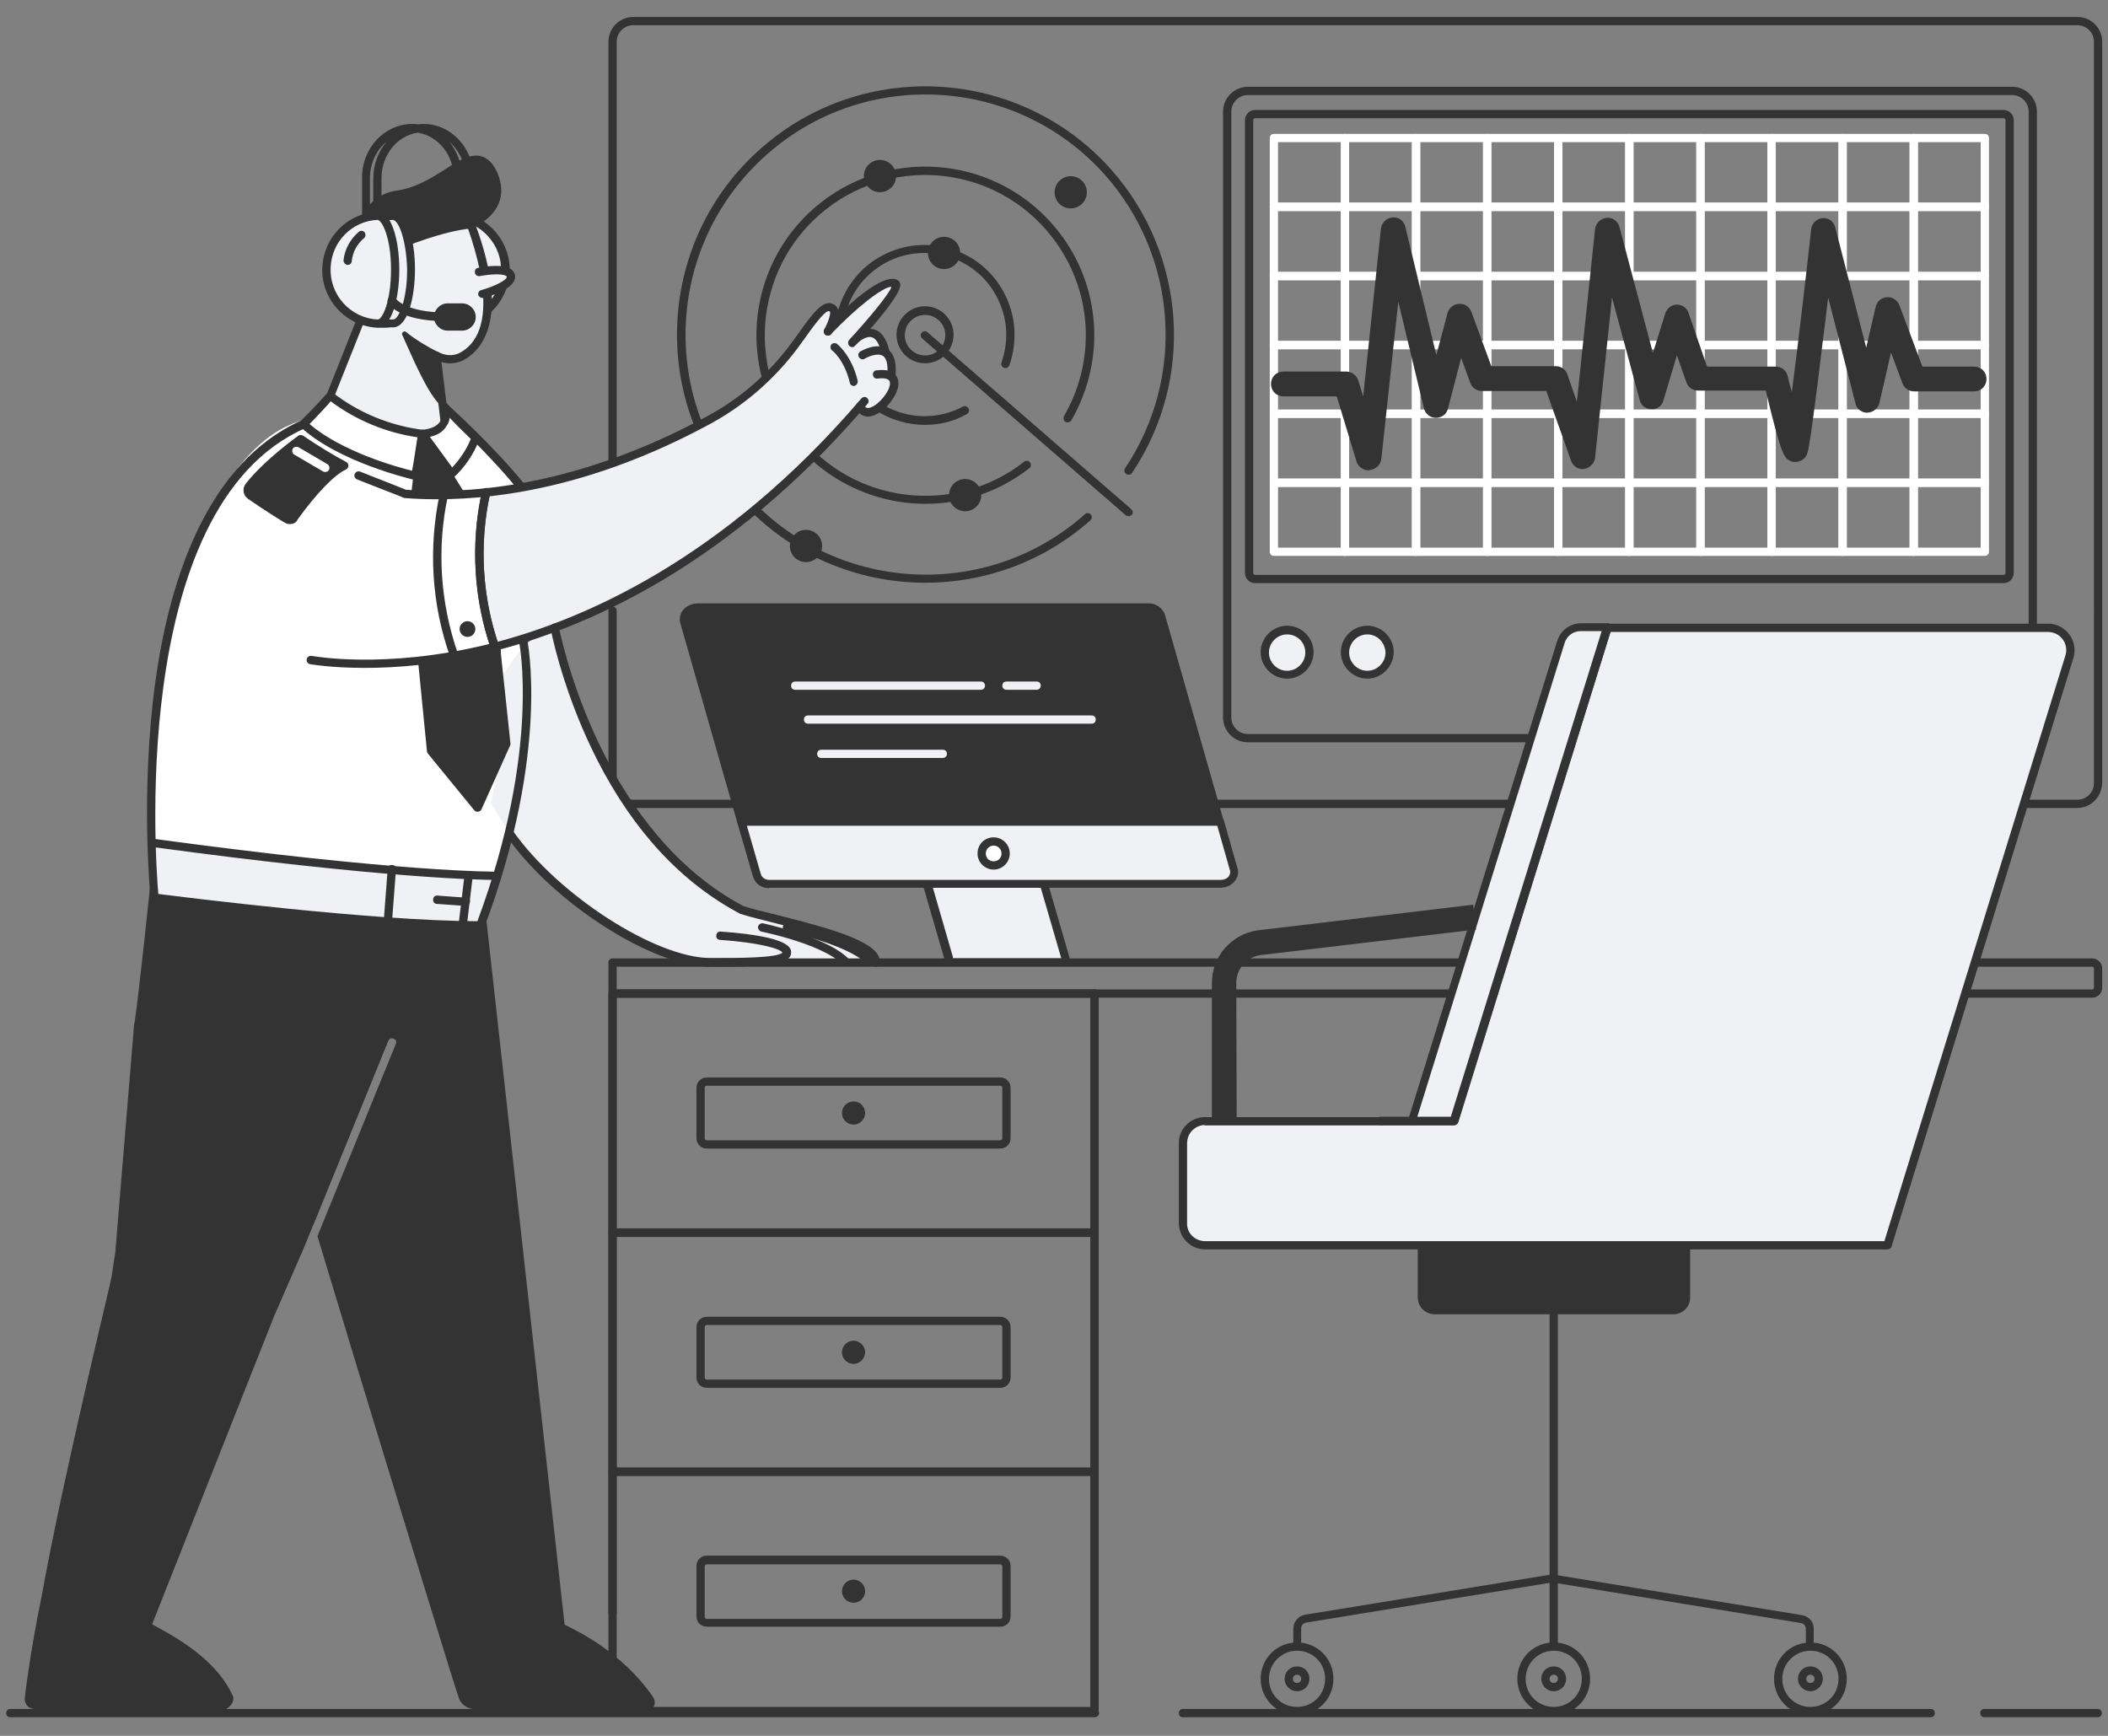 <svg version="1.1" id="Layer_1" xmlns="http://www.w3.org/2000/svg" x="0" y="0" viewBox="0 0 510 420" xml:space="preserve"><rect x="0" y="0" width="510" height="420" fill="#808080" stroke="none"/><style>.st0{fill:#333}.st1{fill:#eff1f4}.st2{fill:#fff}</style><g id="Layer_8"><circle class="st0" cx="212.9" cy="42.6" r="3.9"/><circle transform="rotate(-80.781 259.041 46.486)" class="st0" cx="259" cy="46.5" r="3.9"/><circle class="st0" cx="233.5" cy="119.8" r="3.9"/><circle class="st0" cx="195" cy="132.1" r="3.9"/><circle class="st0" cx="228.4" cy="61.2" r="3.9"/><circle class="st1" cx="311.4" cy="157.8" r="5.4"/><path class="st0" d="M311.4 164.2c-3.5 0-6.4-2.9-6.4-6.4 0-3.5 2.9-6.4 6.4-6.4s6.4 2.9 6.4 6.4c0 3.5-2.9 6.4-6.4 6.4zm0-10.7c-2.4 0-4.4 2-4.4 4.4 0 2.4 2 4.4 4.4 4.4s4.4-2 4.4-4.4c0-2.5-2-4.4-4.4-4.4z"/><circle class="st1" cx="330.8" cy="157.8" r="5.4"/><path class="st0" d="M330.8 164.2c-3.5 0-6.4-2.9-6.4-6.4 0-3.5 2.9-6.4 6.4-6.4s6.4 2.9 6.4 6.4c-.1 3.5-2.9 6.4-6.4 6.4zm0-10.7c-2.4 0-4.4 2-4.4 4.4 0 2.4 2 4.4 4.4 4.4s4.4-2 4.4-4.4c-.1-2.5-2-4.4-4.4-4.4z"/><path class="st2" d="M325.4 51.1h-17.2c-.6 0-1-.4-1-1V33.4c0-.6.4-1 1-1h17.2c.6 0 1 .4 1 1v16.7c0 .5-.5 1-1 1zm-16.2-2h15.2V34.4h-15.2v14.7z"/><path class="st2" d="M342.6 51.1h-17.2c-.6 0-1-.4-1-1V33.4c0-.6.4-1 1-1h17.2c.6 0 1 .4 1 1v16.7c0 .5-.5 1-1 1zm-16.2-2h15.2V34.4h-15.2v14.7z"/><path class="st2" d="M359.8 51.1h-17.2c-.6 0-1-.4-1-1V33.4c0-.6.4-1 1-1h17.2c.6 0 1 .4 1 1v16.7c0 .5-.5 1-1 1zm-16.2-2h15.2V34.4h-15.2v14.7z"/><path class="st2" d="M377 51.1h-17.2c-.6 0-1-.4-1-1V33.4c0-.6.4-1 1-1H377c.6 0 1 .4 1 1v16.7c0 .5-.5 1-1 1zm-16.2-2H376V34.4h-15.2v14.7z"/><path class="st2" d="M394.2 51.1H377c-.6 0-1-.4-1-1V33.4c0-.6.4-1 1-1h17.2c.6 0 1 .4 1 1v16.7c0 .5-.5 1-1 1zm-16.2-2h15.2V34.4H378v14.7z"/><path class="st2" d="M411.4 51.1h-17.2c-.6 0-1-.4-1-1V33.4c0-.6.4-1 1-1h17.2c.6 0 1 .4 1 1v16.7c0 .5-.5 1-1 1zm-16.2-2h15.2V34.4h-15.2v14.7z"/><path class="st2" d="M428.6 51.1h-17.2c-.6 0-1-.4-1-1V33.4c0-.6.4-1 1-1h17.2c.6 0 1 .4 1 1v16.7c0 .5-.5 1-1 1zm-16.2-2h15.2V34.4h-15.2v14.7z"/><path class="st2" d="M445.8 51.1h-17.2c-.6 0-1-.4-1-1V33.4c0-.6.4-1 1-1h17.2c.6 0 1 .4 1 1v16.7c0 .5-.5 1-1 1zm-16.2-2h15.2V34.4h-15.2v14.7z"/><path class="st2" d="M463 51.1h-17.2c-.6 0-1-.4-1-1V33.4c0-.6.4-1 1-1H463c.6 0 1 .4 1 1v16.7c0 .5-.5 1-1 1zm-16.2-2H462V34.4h-15.2v14.7z"/><path class="st2" d="M480.2 51.1H463c-.6 0-1-.4-1-1V33.4c0-.6.4-1 1-1h17.2c.6 0 1 .4 1 1v16.7c0 .5-.5 1-1 1zm-16.2-2h15.2V34.4H464v14.7zM325.4 67.8h-17.2c-.6 0-1-.4-1-1V50c0-.6.4-1 1-1h17.2c.6 0 1 .4 1 1v16.7c0 .6-.5 1.1-1 1.1zm-16.2-2h15.2V51h-15.2v14.8z"/><path class="st2" d="M342.6 67.8h-17.2c-.6 0-1-.4-1-1V50c0-.6.4-1 1-1h17.2c.6 0 1 .4 1 1v16.7c0 .6-.5 1.1-1 1.1zm-16.2-2h15.2V51h-15.2v14.8z"/><path class="st2" d="M359.8 67.8h-17.2c-.6 0-1-.4-1-1V50c0-.6.4-1 1-1h17.2c.6 0 1 .4 1 1v16.7c0 .6-.5 1.1-1 1.1zm-16.2-2h15.2V51h-15.2v14.8z"/><path class="st2" d="M377 67.8h-17.2c-.6 0-1-.4-1-1V50c0-.6.4-1 1-1H377c.6 0 1 .4 1 1v16.7c0 .6-.5 1.1-1 1.1zm-16.2-2H376V51h-15.2v14.8z"/><path class="st2" d="M394.2 67.8H377c-.6 0-1-.4-1-1V50c0-.6.4-1 1-1h17.2c.6 0 1 .4 1 1v16.7c0 .6-.5 1.1-1 1.1zm-16.2-2h15.2V51H378v14.8z"/><path class="st2" d="M411.4 67.8h-17.2c-.6 0-1-.4-1-1V50c0-.6.4-1 1-1h17.2c.6 0 1 .4 1 1v16.7c0 .6-.5 1.1-1 1.1zm-16.2-2h15.2V51h-15.2v14.8z"/><path class="st2" d="M428.6 67.8h-17.2c-.6 0-1-.4-1-1V50c0-.6.4-1 1-1h17.2c.6 0 1 .4 1 1v16.7c0 .6-.5 1.1-1 1.1zm-16.2-2h15.2V51h-15.2v14.8z"/><path class="st2" d="M445.8 67.8h-17.2c-.6 0-1-.4-1-1V50c0-.6.4-1 1-1h17.2c.6 0 1 .4 1 1v16.7c0 .6-.5 1.1-1 1.1zm-16.2-2h15.2V51h-15.2v14.8z"/><path class="st2" d="M463 67.8h-17.2c-.6 0-1-.4-1-1V50c0-.6.4-1 1-1H463c.6 0 1 .4 1 1v16.7c0 .6-.5 1.1-1 1.1zm-16.2-2H462V51h-15.2v14.8z"/><path class="st2" d="M480.2 67.8H463c-.6 0-1-.4-1-1V50c0-.6.4-1 1-1h17.2c.6 0 1 .4 1 1v16.7c0 .6-.5 1.1-1 1.1zm-16.2-2h15.2V51H464v14.8zM325.4 84.5h-17.2c-.6 0-1-.4-1-1V66.8c0-.6.4-1 1-1h17.2c.6 0 1 .4 1 1v16.7c0 .5-.5 1-1 1zm-16.2-2h15.2V67.8h-15.2v14.7z"/><path class="st2" d="M342.6 84.5h-17.2c-.6 0-1-.4-1-1V66.8c0-.6.4-1 1-1h17.2c.6 0 1 .4 1 1v16.7c0 .5-.5 1-1 1zm-16.2-2h15.2V67.8h-15.2v14.7z"/><path class="st2" d="M359.8 84.5h-17.2c-.6 0-1-.4-1-1V66.8c0-.6.4-1 1-1h17.2c.6 0 1 .4 1 1v16.7c0 .5-.5 1-1 1zm-16.2-2h15.2V67.8h-15.2v14.7z"/><path class="st2" d="M377 84.5h-17.2c-.6 0-1-.4-1-1V66.8c0-.6.4-1 1-1H377c.6 0 1 .4 1 1v16.7c0 .5-.5 1-1 1zm-16.2-2H376V67.8h-15.2v14.7z"/><path class="st2" d="M394.2 84.5H377c-.6 0-1-.4-1-1V66.8c0-.6.4-1 1-1h17.2c.6 0 1 .4 1 1v16.7c0 .5-.5 1-1 1zm-16.2-2h15.2V67.8H378v14.7z"/><path class="st2" d="M411.4 84.5h-17.2c-.6 0-1-.4-1-1V66.8c0-.6.4-1 1-1h17.2c.6 0 1 .4 1 1v16.7c0 .5-.5 1-1 1zm-16.2-2h15.2V67.8h-15.2v14.7z"/><path class="st2" d="M428.6 84.5h-17.2c-.6 0-1-.4-1-1V66.8c0-.6.4-1 1-1h17.2c.6 0 1 .4 1 1v16.7c0 .5-.5 1-1 1zm-16.2-2h15.2V67.8h-15.2v14.7z"/><path class="st2" d="M445.8 84.5h-17.2c-.6 0-1-.4-1-1V66.8c0-.6.4-1 1-1h17.2c.6 0 1 .4 1 1v16.7c0 .5-.5 1-1 1zm-16.2-2h15.2V67.8h-15.2v14.7z"/><path class="st2" d="M463 84.5h-17.2c-.6 0-1-.4-1-1V66.8c0-.6.4-1 1-1H463c.6 0 1 .4 1 1v16.7c0 .5-.5 1-1 1zm-16.2-2H462V67.8h-15.2v14.7z"/><path class="st2" d="M480.2 84.5H463c-.6 0-1-.4-1-1V66.8c0-.6.4-1 1-1h17.2c.6 0 1 .4 1 1v16.7c0 .5-.5 1-1 1zm-16.2-2h15.2V67.8H464v14.7zm-138.6 18.6h-17.2c-.6 0-1-.4-1-1V83.5c0-.6.4-1 1-1h17.2c.6 0 1 .4 1 1v16.7c0 .5-.5.9-1 .9zm-16.2-2h15.2V84.5h-15.2v14.6z"/><path class="st2" d="M342.6 101.1h-17.2c-.6 0-1-.4-1-1V83.5c0-.6.4-1 1-1h17.2c.6 0 1 .4 1 1v16.7c0 .5-.5.9-1 .9zm-16.2-2h15.2V84.5h-15.2v14.6z"/><path class="st2" d="M359.8 101.1h-17.2c-.6 0-1-.4-1-1V83.5c0-.6.4-1 1-1h17.2c.6 0 1 .4 1 1v16.7c0 .5-.5.9-1 .9zm-16.2-2h15.2V84.5h-15.2v14.6z"/><path class="st2" d="M377 101.1h-17.2c-.6 0-1-.4-1-1V83.5c0-.6.4-1 1-1H377c.6 0 1 .4 1 1v16.7c0 .5-.5.9-1 .9zm-16.2-2H376V84.5h-15.2v14.6z"/><path class="st2" d="M394.2 101.1H377c-.6 0-1-.4-1-1V83.5c0-.6.4-1 1-1h17.2c.6 0 1 .4 1 1v16.7c0 .5-.5.9-1 .9zm-16.2-2h15.2V84.5H378v14.6z"/><path class="st2" d="M411.4 101.1h-17.2c-.6 0-1-.4-1-1V83.5c0-.6.4-1 1-1h17.2c.6 0 1 .4 1 1v16.7c0 .5-.5.9-1 .9zm-16.2-2h15.2V84.5h-15.2v14.6z"/><path class="st2" d="M428.6 101.1h-17.2c-.6 0-1-.4-1-1V83.5c0-.6.4-1 1-1h17.2c.6 0 1 .4 1 1v16.7c0 .5-.5.9-1 .9zm-16.2-2h15.2V84.5h-15.2v14.6z"/><path class="st2" d="M445.8 101.1h-17.2c-.6 0-1-.4-1-1V83.5c0-.6.4-1 1-1h17.2c.6 0 1 .4 1 1v16.7c0 .5-.5.9-1 .9zm-16.2-2h15.2V84.5h-15.2v14.6z"/><path class="st2" d="M463 101.1h-17.2c-.6 0-1-.4-1-1V83.5c0-.6.4-1 1-1H463c.6 0 1 .4 1 1v16.7c0 .5-.5.9-1 .9zm-16.2-2H462V84.5h-15.2v14.6z"/><path class="st2" d="M480.2 101.1H463c-.6 0-1-.4-1-1V83.5c0-.6.4-1 1-1h17.2c.6 0 1 .4 1 1v16.7c0 .5-.5.9-1 .9zm-16.2-2h15.2V84.5H464v14.6zm-138.6 18.7h-17.2c-.6 0-1-.4-1-1v-16.7c0-.6.4-1 1-1h17.2c.6 0 1 .4 1 1v16.7c0 .6-.5 1-1 1zm-16.2-2h15.2v-14.7h-15.2v14.7z"/><path class="st2" d="M342.6 117.8h-17.2c-.6 0-1-.4-1-1v-16.7c0-.6.4-1 1-1h17.2c.6 0 1 .4 1 1v16.7c0 .6-.5 1-1 1zm-16.2-2h15.2v-14.7h-15.2v14.7z"/><path class="st2" d="M359.8 117.8h-17.2c-.6 0-1-.4-1-1v-16.7c0-.6.4-1 1-1h17.2c.6 0 1 .4 1 1v16.7c0 .6-.5 1-1 1zm-16.2-2h15.2v-14.7h-15.2v14.7z"/><path class="st2" d="M377 117.8h-17.2c-.6 0-1-.4-1-1v-16.7c0-.6.4-1 1-1H377c.6 0 1 .4 1 1v16.7c0 .6-.5 1-1 1zm-16.2-2H376v-14.7h-15.2v14.7z"/><path class="st2" d="M394.2 117.8H377c-.6 0-1-.4-1-1v-16.7c0-.6.4-1 1-1h17.2c.6 0 1 .4 1 1v16.7c0 .6-.5 1-1 1zm-16.2-2h15.2v-14.7H378v14.7z"/><path class="st2" d="M411.4 117.8h-17.2c-.6 0-1-.4-1-1v-16.7c0-.6.4-1 1-1h17.2c.6 0 1 .4 1 1v16.7c0 .6-.5 1-1 1zm-16.2-2h15.2v-14.7h-15.2v14.7z"/><path class="st2" d="M428.6 117.8h-17.2c-.6 0-1-.4-1-1v-16.7c0-.6.4-1 1-1h17.2c.6 0 1 .4 1 1v16.7c0 .6-.5 1-1 1zm-16.2-2h15.2v-14.7h-15.2v14.7z"/><path class="st2" d="M445.8 117.8h-17.2c-.6 0-1-.4-1-1v-16.7c0-.6.4-1 1-1h17.2c.6 0 1 .4 1 1v16.7c0 .6-.5 1-1 1zm-16.2-2h15.2v-14.7h-15.2v14.7z"/><path class="st2" d="M463 117.8h-17.2c-.6 0-1-.4-1-1v-16.7c0-.6.4-1 1-1H463c.6 0 1 .4 1 1v16.7c0 .6-.5 1-1 1zm-16.2-2H462v-14.7h-15.2v14.7z"/><path class="st2" d="M480.2 117.8H463c-.6 0-1-.4-1-1v-16.7c0-.6.4-1 1-1h17.2c.6 0 1 .4 1 1v16.7c0 .6-.5 1-1 1zm-16.2-2h15.2v-14.7H464v14.7zm-138.6 18.7h-17.2c-.6 0-1-.4-1-1v-16.7c0-.6.4-1 1-1h17.2c.6 0 1 .4 1 1v16.7c0 .6-.5 1-1 1zm-16.2-2h15.2v-14.7h-15.2v14.7z"/><path class="st2" d="M342.6 134.5h-17.2c-.6 0-1-.4-1-1v-16.7c0-.6.4-1 1-1h17.2c.6 0 1 .4 1 1v16.7c0 .6-.5 1-1 1zm-16.2-2h15.2v-14.7h-15.2v14.7z"/><path class="st2" d="M359.8 134.5h-17.2c-.6 0-1-.4-1-1v-16.7c0-.6.4-1 1-1h17.2c.6 0 1 .4 1 1v16.7c0 .6-.5 1-1 1zm-16.2-2h15.2v-14.7h-15.2v14.7z"/><path class="st2" d="M377 134.5h-17.2c-.6 0-1-.4-1-1v-16.7c0-.6.4-1 1-1H377c.6 0 1 .4 1 1v16.7c0 .6-.5 1-1 1zm-16.2-2H376v-14.7h-15.2v14.7z"/><path class="st2" d="M394.2 134.5H377c-.6 0-1-.4-1-1v-16.7c0-.6.4-1 1-1h17.2c.6 0 1 .4 1 1v16.7c0 .6-.5 1-1 1zm-16.2-2h15.2v-14.7H378v14.7z"/><path class="st2" d="M411.4 134.5h-17.2c-.6 0-1-.4-1-1v-16.7c0-.6.4-1 1-1h17.2c.6 0 1 .4 1 1v16.7c0 .6-.5 1-1 1zm-16.2-2h15.2v-14.7h-15.2v14.7z"/><path class="st2" d="M428.6 134.5h-17.2c-.6 0-1-.4-1-1v-16.7c0-.6.4-1 1-1h17.2c.6 0 1 .4 1 1v16.7c0 .6-.5 1-1 1zm-16.2-2h15.2v-14.7h-15.2v14.7z"/><path class="st2" d="M445.8 134.5h-17.2c-.6 0-1-.4-1-1v-16.7c0-.6.4-1 1-1h17.2c.6 0 1 .4 1 1v16.7c0 .6-.5 1-1 1zm-16.2-2h15.2v-14.7h-15.2v14.7z"/><path class="st2" d="M463 134.5h-17.2c-.6 0-1-.4-1-1v-16.7c0-.6.4-1 1-1H463c.6 0 1 .4 1 1v16.7c0 .6-.5 1-1 1zm-16.2-2H462v-14.7h-15.2v14.7z"/><path class="st2" d="M480.2 134.5H463c-.6 0-1-.4-1-1v-16.7c0-.6.4-1 1-1h17.2c.6 0 1 .4 1 1v16.7c0 .6-.5 1-1 1zm-16.2-2h15.2v-14.7H464v14.7z"/><path class="st0" d="M467.1 415.5H286.2c-.6 0-1-.4-1-1s.4-1 1-1h180.9c.6 0 1 .4 1 1s-.4 1-1 1zm-202.3 0H2.5c-.6 0-1-.4-1-1s.4-1 1-1h262.4c.6 0 1 .4 1 1s-.5 1-1.1 1zM223.9 141c-16.6 0-33.1-6.8-45-20.2-22-24.8-19.7-62.9 5.1-84.8 24.8-22 62.9-19.7 84.9 5.1 18.1 20.5 20.2 50.6 5 73.3-.3.5-.9.6-1.4.3-.5-.3-.6-.9-.3-1.4 14.7-22 12.7-51.1-4.8-70.9-21.3-24-58.1-26.2-82-4.9-24 21.3-26.2 58.1-4.9 82 21.3 24 58.1 26.2 82 4.9.4-.4 1-.3 1.4.1.4.4.3 1-.1 1.4-11.4 10.1-25.7 15.1-39.9 15.1z"/><path class="st0" d="M223.9 121.9c-12.1 0-24.1-5.4-32.2-15.6-6.7-8.6-9.7-19.3-8.4-30.1 1.3-10.8 6.8-20.5 15.3-27.2 17.7-13.9 43.5-10.8 57.4 6.9 10.4 13.2 11.6 31.2 3.2 45.8-.3.5-.9.6-1.4.4-.5-.3-.6-.9-.4-1.4 8-13.8 6.9-30.9-3-43.5-13.2-16.9-37.7-19.8-54.5-6.6-8.2 6.4-13.3 15.6-14.6 25.9-1.2 10.3 1.6 20.5 8 28.6 13.2 16.9 37.7 19.8 54.5 6.6.4-.3 1.1-.3 1.4.2.3.4.3 1.1-.2 1.4-7.4 5.8-16.2 8.6-25.1 8.6z"/><path class="st0" d="M223.8 102.8c-7.8 0-15.4-4.2-19.3-11.6-5.6-10.6-1.6-23.8 9-29.4 10.6-5.6 23.8-1.6 29.4 9 1.4 2.7 2.3 5.6 2.5 8.7.2 3-.2 6-1.2 8.9-.2.5-.8.8-1.3.6-.5-.2-.8-.8-.6-1.3.9-2.6 1.3-5.3 1.1-8.1-.2-2.8-1-5.4-2.3-7.9-5.1-9.6-17.1-13.3-26.7-8.2-9.6 5.1-13.3 17.1-8.2 26.7 5.1 9.6 17.1 13.3 26.7 8.2.5-.3 1.1-.1 1.4.4.3.5.1 1.1-.4 1.4-3.2 1.8-6.6 2.6-10.1 2.6z"/><path class="st0" d="M223.8 87.9c-3.8 0-6.9-3.1-6.9-6.9s3.1-6.9 6.9-6.9 6.9 3.1 6.9 6.9-3.1 6.9-6.9 6.9zm0-11.7c-2.7 0-4.9 2.2-4.9 4.9s2.2 4.9 4.9 4.9 4.9-2.2 4.9-4.9-2.2-4.9-4.9-4.9zm263.1 103.4h-185c-3.3 0-6-2.7-6-6V27c0-3.3 2.7-6 6-6h184.9c3.3 0 6 2.7 6 6v146.6c0 3.3-2.6 6-5.9 6zM301.9 23c-2.2 0-4 1.8-4 4v146.6c0 2.2 1.8 4 4 4h184.9c2.2 0 4-1.8 4-4V27c0-2.2-1.8-4-4-4H301.9z"/><path class="st0" d="M502.5 195.5H153.2c-3.3 0-6-2.7-6-6v-41.7c0-.6.4-1 1-1s1 .4 1 1v41.7c0 2.2 1.8 4 4 4h349.4c2.2 0 4-1.8 4-4V10.1c0-2.2-1.8-4-4-4H153.2c-2.2 0-4 1.8-4 4v101c0 .6-.4 1-1 1s-1-.4-1-1v-101c0-3.3 2.7-6 6-6h349.4c3.3 0 6 2.7 6 6v179.3c-.1 3.4-2.7 6.1-6.1 6.1z"/><path class="st0" d="M273.1 124.9c-.2 0-.5-.1-.7-.2l-49.3-42.8c-.4-.4-.5-1-.1-1.4.4-.4 1-.5 1.4-.1l49.3 42.8c.4.4.5 1 .1 1.4-.2.1-.4.3-.7.3zm211.6 16.2h-181c-1.4 0-2.5-1.1-2.5-2.5V29.1c0-1.4 1.1-2.5 2.5-2.5h181c1.4 0 2.5 1.1 2.5 2.5v109.5c0 1.4-1.1 2.5-2.5 2.5zm-181-112.5c-.3 0-.5.2-.5.5v109.5c0 .3.2.5.5.5h181c.3 0 .5-.2.5-.5V29.1c0-.3-.2-.5-.5-.5h-181z"/><path class="st0" d="M331.1 113.8c-1.3 0-2.5-.9-2.9-2.1l-4.8-15.8h-12.9c-1.7 0-3-1.3-3-3s1.3-3 3-3h15.2c1.3 0 2.5.9 2.9 2.1l1.2 3.9 4.3-40.6c.2-1.6 1.6-2.8 3.3-2.7 1.3.1 2.3 1 2.6 2.3l7.5 31 2.7-10.1c.4-1.6 2-2.6 3.7-2.2 1 .2 1.7 1 2.1 1.9l4.8 13.1h15.6c1.3 0 2.4.8 2.8 2l2.3 6.6 4.4-41.8c.2-1.6 1.7-2.8 3.3-2.7 1.2.1 2.3 1 2.6 2.2l8.1 30.5 3-9.6c.4-1.2 1.5-2.1 2.8-2.1 1.3 0 2.4.8 2.8 2l4.5 13h16.6c1.4 0 2.6.9 2.9 2.3.3 1.3.6 2.6 1 3.9 1.5-11.4 3.4-27.8 4.7-39.5.2-1.6 1.7-2.8 3.3-2.6 1.2.1 2.2 1 2.5 2.2l7.5 29.1 2.3-9.9c.3-1.3 1.4-2.2 2.7-2.3 1.3-.1 2.5.7 3 1.9l5.6 14.9h12.5c1.7 0 3 1.3 3 3s-1.3 3-3 3h-14.5c-1.3 0-2.4-.8-2.8-1.9l-2.8-7.5-2.8 12.2c-.4 1.6-2 2.6-3.6 2.3-1.1-.3-2-1.1-2.2-2.2L442.3 72c-.4 3.3-.8 6.9-1.3 10.5-.9 7.7-1.7 13.9-2.3 18.3-.4 2.7-.6 4.7-.9 6.1-.4 2.7-.6 4.1-2.5 4.7-.8.3-1.7.2-2.4-.2-1.2-.7-1.9-1-5.7-16.9h-16.4c-1.3 0-2.4-.8-2.8-2l-2.3-6.5-3.3 11c-.4 1.3-1.6 2.1-2.9 2-1.3 0-2.5-.9-2.8-2.2L390 72l-4.1 38.8c-.2 1.6-1.7 2.8-3.3 2.7-1.1-.1-2.1-.9-2.5-2l-6-16.9h-15.6c-1.3 0-2.4-.8-2.8-2l-2.2-6-3.2 12.3c-.3 1.3-1.5 2.2-2.9 2.2s-2.6-1-2.9-2.3L338.3 73l-4.1 38c-.1 1.4-1.3 2.5-2.7 2.7l-.4.1z"/><path class="st1" d="M257.7 231.8l-5.2-17.9h-28.1l5.1 17.9"/><path class="st0" d="M229.5 232.8c-.4 0-.8-.3-1-.7l-5.2-17.9c-.1-.3 0-.6.2-.9.2-.3.5-.4.8-.4h28.2c.4 0 .8.3 1 .7l5.2 17.9c.2.5-.2 1.1-.7 1.2-.5.2-1.1-.2-1.2-.7l-5-17.2h-26.1l4.8 16.6c.2.5-.2 1.1-.7 1.2-.1.2-.2.2-.3.2zM264.8 415c-.6 0-1-.4-1-1V240.4c0-.6.4-1 1-1s1 .4 1 1V414c0 .5-.4 1-1 1z"/><path class="st0" d="M264.8 299.3H148.2c-.6 0-1-.4-1-1v-57.9c0-.6.4-1 1-1h116.6c.6 0 1 .4 1 1v57.9c0 .5-.4 1-1 1zm-115.6-2h114.6v-55.9H149.2v55.9z"/><path class="st0" d="M242 277.9h-71c-1.4 0-2.5-1.1-2.5-2.5v-12.2c0-1.4 1.1-2.5 2.5-2.5h71c1.4 0 2.5 1.1 2.5 2.5v12.2c0 1.4-1.1 2.5-2.5 2.5zm-71-15.2c-.3 0-.5.2-.5.5v12.2c0 .3.2.5.5.5h71c.3 0 .5-.2.5-.5v-12.2c0-.3-.2-.5-.5-.5h-71zm71 73.1h-71c-1.4 0-2.5-1.1-2.5-2.5v-12.2c0-1.4 1.1-2.5 2.5-2.5h71c1.4 0 2.5 1.1 2.5 2.5v12.2c0 1.4-1.1 2.5-2.5 2.5zm-71-15.2c-.3 0-.5.2-.5.5v12.2c0 .3.2.5.5.5h71c.3 0 .5-.2.5-.5v-12.2c0-.3-.2-.5-.5-.5h-71zm71 73h-71c-1.4 0-2.5-1.1-2.5-2.5v-12.2c0-1.4 1.1-2.5 2.5-2.5h71c1.4 0 2.5 1.1 2.5 2.5v12.2c0 1.4-1.1 2.5-2.5 2.5zm-71-15.1c-.3 0-.5.2-.5.5v12.2c0 .3.2.5.5.5h71c.3 0 .5-.2.5-.5V379c0-.3-.2-.5-.5-.5h-71z"/><path class="st0" d="M264.8 357.1H148.2c-.6 0-1-.4-1-1v-57.9c0-.6.4-1 1-1h116.6c.6 0 1 .4 1 1v57.9c0 .6-.4 1-1 1zm-115.6-2h114.6v-55.9H149.2v55.9z"/><path class="st0" d="M264.8 415H148.2c-.6 0-1-.4-1-1v-57.9c0-.6.4-1 1-1h116.6c.6 0 1 .4 1 1V414c0 .5-.4 1-1 1zm-115.6-2h114.6v-55.9H149.2V413zm16.4-262.4l13.8 48.3h115.7l-14.2-49.7c-.5-1.3-1.7-2.1-3.1-2h-109c-2.1-.1-3.7 1.6-3.2 3.4z"/><path class="st0" d="M295.1 199.8H179.4c-.4 0-.8-.3-1-.7l-13.8-48.3c-.3-1-.1-2.2.6-3.1.8-1.1 2.2-1.7 3.6-1.7h109c1.7-.1 3.4 1 4 2.6l14.2 49.8c.1.3 0 .6-.2.9-.1.4-.4.5-.7.5zm-115-2h113.6l-13.8-48.4c-.3-.8-1.1-1.3-2.1-1.3H168.7c-.8 0-1.6.3-2 .9-.2.2-.4.7-.3 1.3l13.7 47.5z"/><path class="st1" d="M179.4 198.8l3.7 13.1c.5 1.3 1.7 2.1 3.1 2h109c2.1 0 3.8-1.7 3.2-3.5l-3.3-11.6H179.4z"/><path class="st0" d="M186 214.9c-1.7 0-3.2-1-3.8-2.7l-3.8-13.1c-.1-.3 0-.6.2-.9s.5-.4.8-.4h115.7c.4 0 .8.3 1 .7l3.3 11.6c.3 1 .1 2.1-.6 3-.8 1.1-2.2 1.7-3.6 1.7h-109c-.1.1-.2.1-.2.1zm-5.3-15.1l3.4 11.8c.3.8 1.1 1.3 2.1 1.3h109.1c.8 0 1.6-.3 2-.9.2-.3.4-.7.3-1.3l-3.1-10.9H180.7z"/><circle class="st0" cx="206.5" cy="269.3" r="1.8"/><path class="st0" d="M206.5 272.1c-1.5 0-2.8-1.2-2.8-2.8 0-1.5 1.2-2.8 2.8-2.8 1.5 0 2.8 1.2 2.8 2.8 0 1.6-1.3 2.8-2.8 2.8zm0-3.6c-.4 0-.8.3-.8.8 0 .4.3.8.8.8s.8-.3.8-.8c0-.4-.4-.8-.8-.8z"/><circle class="st0" cx="206.5" cy="327.2" r="1.8"/><path class="st0" d="M206.5 330c-1.5 0-2.8-1.2-2.8-2.8 0-1.5 1.2-2.8 2.8-2.8 1.5 0 2.8 1.2 2.8 2.8 0 1.5-1.3 2.8-2.8 2.8zm0-3.6c-.4 0-.8.3-.8.8 0 .4.3.8.8.8s.8-.3.8-.8c0-.4-.4-.8-.8-.8z"/><circle class="st0" cx="206.5" cy="385.1" r="1.8"/><path class="st0" d="M206.5 387.8c-1.5 0-2.8-1.2-2.8-2.8 0-1.5 1.2-2.8 2.8-2.8 1.5 0 2.8 1.2 2.8 2.8 0 1.6-1.3 2.8-2.8 2.8zm0-3.5c-.4 0-.8.3-.8.8 0 .4.3.8.8.8s.8-.3.8-.8-.4-.8-.8-.8z"/><circle class="st2" cx="240.4" cy="206.5" r="2.9"/><path class="st0" d="M240.4 210.4c-2.1 0-3.9-1.7-3.9-3.9s1.7-3.9 3.9-3.9c2.1 0 3.9 1.7 3.9 3.9s-1.8 3.9-3.9 3.9zm0-5.8c-1 0-1.9.8-1.9 1.9s.8 1.9 1.9 1.9 1.9-.8 1.9-1.9-.9-1.9-1.9-1.9zm267.1 210.9h-27.4c-.6 0-1-.4-1-1s.4-1 1-1h27.4c.6 0 1 .4 1 1s-.4 1-1 1zM157.1 414s-33.9 1.3-43.2-.6c-1.2-.3-2.3-1.1-2.8-2.3-.5-1.1-12-38.6-24.7-80.3-3.2-10.5-6.4-21.2-9.6-31.7l19-46.6c.2-.5 0-1.1-.6-1.3-.5-.2-1.1 0-1.3.6l-18 44.3C64.6 258.7 54.6 225 53 218.2c0-.1 29.3 1 48.4 1.9 9.2.4 16.1.8 16.1 1l19.1 172c3.5 1.7 14.1 6.9 21.4 17.5.7 1.1.5 2.5-.6 3.3 0 0-.2 0-.3.1z"/><path class="st0" d="M101.4 220.1l-8.5 23.6 5.5 1.5-2.8 6.4c-.1-.1-.2-.2-.4-.3-.5-.2-1.1 0-1.3.6l-18 44.2-2.5 6.1-7.1 16.3L36.8 393c2.8 1.7 15.1 7.3 19.6 17.5.5 2.3-2.6 3.5-2.6 3.5s-37.5 1.3-46-.6c-1.1-.2-1.8-1.2-1.8-2.3 0-.6 1.2-10.9 4.1-25 5.1-28.5 16.4-74.4 16.9-77.2l.9-6 4.5-54.4v-.4l.1-.4c0-.2.1-.4.1-.6 1-6.4 3.8-33.4 3.8-33.4l66.8.8-1.8 5.6z"/><path class="st2" d="M120.4 211.8c-6.9-.1-32.5-1-83.7-8-.5-19 .6-54.4 13.9-78.8 3.7-8 8.4-14.7 14.4-19.2 2.1-1.6 4.4-2.8 6.9-3.7l3.3-1.2c3.2-3.3 4.7-5.1 4.7-5.1 6.5 5 14.2 8.2 22.3 9.2 1.5 0 2.9-.5 4.1-1.4l1.5-2.6c.1-.8.1-1.7-.2-2.5l1 1.1c6.1 5.6 11.8 11.5 17.1 17.9l-.1.6c-2.8.5-5.6.9-8.2 1.1-.9 4.3-1.4 8.6-1.6 13v2.1c0 3 .2 6 .6 8.9l.1.8.3 1.8c.1.6.2 1.3.4 1.9s.3 1.4.5 2.2c.4 1.7.9 3.5 1.4 5.2l.4 1.4c.9-.2 1.8-.5 2.7-.7l1.9-.5c.8-.2 1.6-.5 2.4-.7.1 0 4.8 21.5-6.1 57.2z"/><path class="st1" d="M120.4 211.8c-1.2 3.8-2.5 7.8-4.1 12-27.8 0-78.8-6.7-78.8-6.7v-.1c-.1-.8-.5-5.7-.7-13.1 51.1 6.9 76.7 7.8 83.6 7.9zm92.5-113.5c-3.7 3.2-4.9 0-4.9 0-31.4 36.3-63.7 51.8-88.5 58.2-4.1-12-4.8-24.9-2.1-37.4 14.9-1.6 33.4-6.3 54.3-17.7 8.7-4.8 16.1-11.4 21.7-19.6 2.5-3.6 5.8-8.3 7.5-7.5 2.2.7-.7 5.8-.7 5.8s13.1-13.7 16.3-11.5c1.6 1-7.7 11.3-9.9 13.8.4-.4 5.6-5.3 7.4 2.4l-.7.1c1.4.4 2.5 1.8 2.3 5.5H214c4 .6 2.2 5.2-1.1 7.9z"/><path class="st1" d="M212 232.9h-40.1c-15.8 0-44.8-22.6-53.1-38.6 2.1-10 3-20.2 2.7-30.4.3-.3 5.1-10.5 12.7-11.9 0 0 1.1 4.6 1.1 4.7.3 1.2.7 2.6 1.1 4 4.7 16 16.6 45.5 43 59.5 8.5 2.7 32.8 7 32.6 12.7z"/><path class="st0" d="M120 158.6c-.4 0-.8-.3-.9-.7l-.3-.9-.1-.2c-4.1-12.2-4.9-25.3-2.1-37.9.1-.5.6-.9 1.2-.8.5.1.9.7.8 1.2-2.7 12.2-2 25 2.1 36.8l.1.2.3.9c.2.5-.1 1.1-.6 1.3-.3.1-.4.1-.5.1z"/><path class="st1" d="M105.6 65.2c0-7.2 1.9-13 4.3-13 7.2.4 12.7 6.6 12.3 13.8-.4 6.6-5.7 12-12.3 12.3-2.4 0-4.3-5.9-4.3-13.1z"/><path class="st0" d="M109.9 79.3c-3.5-.1-5.3-7.1-5.3-14.1s1.8-14 5.3-14c3.8.2 7.3 1.9 9.8 4.7 2.5 2.8 3.8 6.4 3.6 10.2-.5 7.1-6.2 12.8-13.4 13.2zm-.1-26.1c-1.1 0-3.2 4.2-3.2 12s2.2 12.1 3.3 12.1c6.1-.3 11-5.2 11.3-11.4.2-3.2-.9-6.3-3.1-8.7-2.1-2.4-5.1-3.8-8.3-4z"/><path fill="none" d="M104.7 248.4v.2"/><path class="st1" d="M77.9 100.8c.2.3 21 11.5 29.8 1.8l-2-16.5c1.8 1 3.9 1.1 5.8.3 13.8-6.9 1.8-34.2.4-37.4C95 47.8 91.1 67.4 91.1 67.4s-12.5 31.5-13.2 33.4z"/><path class="st0" d="M97.4 107.6h-.8c-9.2-.3-19-5.6-19.4-6.1-.2-.3-.3-.6-.2-.9.7-1.9 12.4-31.1 13.2-33.3.3-1.5 4.9-20.3 21.8-19.2.4 0 .7.3.8.6v.1c12.2 28.2 3.4 36.4-1 38.5-1.6.7-3.4.8-5 .3l1.8 14.8c0 .3-.1.6-.2.8-2.5 2.9-6.3 4.4-11 4.4zm-18.3-7.2c3.7 2.1 20.2 9.3 27.5 1.8l-1.9-16c0-.4.1-.7.4-1 .3-.2.7-.2 1 0 1.5.8 3.3 1 4.9.3 11.5-5.8 3.3-28 .2-35.5-15.3-.6-19.1 17.5-19.1 17.7 0 .1 0 .1-.1.2 0 .3-10.9 27.4-12.9 32.5zm-1.2.4z"/><path class="st1" d="M115.9 65.8s7.3-1.5 7.7 1-6.9 4.4-6.9 4.4"/><path class="st0" d="M116.7 72.1c-.4 0-.8-.3-1-.7-.1-.5.2-1.1.7-1.2 3.3-.9 6.3-2.5 6.2-3.2 0 0 0-.1-.1-.2-1-.7-4.3-.4-6.4 0-.5.1-1.1-.2-1.2-.8s.2-1.1.8-1.2c1-.2 5.8-1.1 7.9.3.5.4.9.9 1 1.5.5 3.1-5.7 5-7.7 5.5h-.2zm-20.1 1.7c-2.1-.1-3.9-1.3-4.9-3.1-1-1.8-1-4 0-5.8 1-1.8 2.9-2.9 4.9-3 .5 0 1 .4 1 1s-.4 1-1 1c-1.3 0-2.6.8-3.2 1.9-.6 1.2-.6 2.7 0 4 .6 1.2 1.8 2 3.2 2 .6 0 1 .5.9 1.1.1.5-.3.9-.9.9zm9.6 11.5c-2.8-1.4-5.5-3-8-5-.2-.2-.6-.1-.8.1-.1.2-.2.4-.1.6 2.4 5.2 6.1 14.4 9.6 17.4.3-3.2-.9-9.9-.7-13.1zM96.9 59s10.1-4.3 17-4.8c3.8-2 8.3-5.8 5.4-12.4-4.6-9.2-11.3 3.4-23.1 5.2-3.6.4-6.7 2.9-7.9 6.2-.7 2-.8 4 .3 4.9l7.5.9"/><path class="st0" d="M96 60.1h-.1l-7.5-.9c-.2 0-.4-.1-.5-.2-1.3-1.1-1.5-3.3-.6-6 1.4-3.8 4.8-6.4 8.8-6.9 4.6-.7 8.4-3.1 11.7-5.2 3.2-2.1 6-3.8 8.6-3.1 1.5.4 2.8 1.6 3.8 3.7 1.8 4 2.2 9.6-5.8 13.7-.1.1-.3.1-.4.1-6.6.5-16.6 4.6-16.7 4.7-.3.1-.5.1-.8 0-.1 0-.3.1-.5.1zm-7-2.9l7.1.8c.1 0 .2 0 .3.1 0 0 .1 0 .1-.1.4-.2 10.1-4.3 17.1-4.8 5.2-2.8 6.8-6.4 4.7-11-.8-1.5-1.6-2.4-2.5-2.7-1.7-.5-4.2 1.1-7 2.9-3.3 2.1-7.5 4.7-12.5 5.5-3.3.4-6 2.6-7.1 5.6-.6 1.7-.7 3.1-.2 3.7z"/><path class="st1" d="M99.3 65.2c0 7.2-1.9 13.1-4.3 13.1-.5 0-2.8.1-3.3 0-6.2-.8-9.1-6.4-9.1-13.1-.1-7 5.4-12.7 12.3-13 2.5 0 4.4 5.8 4.4 13z"/><path class="st0" d="M92.7 79.3c-.6 0-.9 0-1.1-.1-6.1-.8-9.9-6.2-9.9-14.1-.1-7.5 5.7-13.7 13.3-14 3.5 0 5.4 7.1 5.4 14 0 7-1.8 14.1-5.3 14.1h-.6c-.8.1-1.3.1-1.8.1zM95 53.2c-6.4.3-11.4 5.5-11.3 12 0 6.9 3.1 11.4 8.3 12.1h3.2c1.1 0 3.3-4.3 3.3-12.1-.2-7.3-2.1-12-3.5-12z"/><path class="st1" d="M95.6 65.2c0 7.2-1.9 13.1-4.3 13.1-7.2-.4-12.7-6.6-12.3-13.8.4-6.6 5.7-12 12.3-12.3 2.4 0 4.3 5.8 4.3 13z"/><path class="st0" d="M91.3 79.3c-7.8-.4-13.8-7.1-13.3-14.8.4-7.2 6.1-12.9 13.3-13.3 3.5 0 5.3 7.1 5.3 14 0 7-1.8 14.1-5.3 14.1zm0-26.1c-6.1.3-11 5.2-11.3 11.4-.4 6.6 4.7 12.4 11.4 12.7 1.1 0 3.2-4.3 3.2-12.1s-2.2-12-3.3-12z"/><path class="st0" d="M84.1 64.1H84c-.5-.1-.9-.6-.9-1.1.3-2.7 1.6-5.1 3.7-6.9.4-.4 1.1-.3 1.4.1s.3 1.1-.1 1.4c-1.7 1.4-2.8 3.4-3 5.6-.1.6-.5.9-1 .9zm21.6 56.7c-2.8 0-5.4-.1-7.8-.3-.1 0-.2 0-.3-.1-1.9-.8-3.6-1.4-5.1-2-2.3-.9-4.3-1.7-6.1-2.4-.5-.2-.8-.8-.6-1.3.2-.5.8-.8 1.3-.6 1.8.7 3.8 1.5 6.1 2.4 1.5.6 3.1 1.2 5 2 16.2 1.2 41.9-1 73.1-17.9 8.5-4.6 15.9-11.3 21.4-19.3l.1-.1c3.7-5.3 6.3-8.7 8.6-7.7.6.2 1 .6 1.3 1.2.8 1.9-1.1 5.3-1.5 6-.3.5-.9.6-1.4.4-.5-.3-.6-.9-.4-1.4 1.1-1.9 1.6-3.9 1.4-4.3 0 0-.1 0-.2-.1-.7-.3-2.8 2.1-6.2 7l-.1.1c-5.7 8.2-13.3 15.1-22 19.9-27.1 14.8-50.2 18.5-66.6 18.5zm-17.5 40.8c-8.2 0-13.1-.9-13.2-.9-.5-.1-.9-.6-.8-1.2.1-.5.6-.9 1.2-.8.2 0 17.4 3.3 42.2-2.7 22.9-5.6 57.3-20.4 90.8-59.6.4-.4 1-.5 1.4-.1.4.4.5 1 .1 1.4-33.8 39.6-68.7 54.6-91.9 60.2-12 3-22.3 3.7-29.8 3.7z"/><path class="st0" d="M116.3 224.8c-27.6 0-78.4-6.7-79-6.7-.5-.1-.8-.4-.9-.9 0-.3-2.5-25.5 1.2-52.4 5-35.8 18.8-58.2 39.9-64.8.5-.2 1.1.1 1.3.7.2.5-.1 1.1-.7 1.3-47 14.7-40.6 104.9-39.8 114.3 6.5.8 51.5 6.5 77.2 6.6 15.5-41.7 10.1-67.8 10-68-.1-.5.2-1.1.8-1.2.5-.1 1.1.2 1.2.8.1.3 5.7 27.2-10.3 69.8-.1.2-.5.5-.9.5z"/><path class="st0" d="M174 233.9h-2.1c-14 0-38.1-15.4-49.5-31.8-.3-.5-.2-1.1.2-1.4.5-.3 1.1-.2 1.4.2 10.9 15.6 34.6 30.9 47.9 30.9h1c5.3 0 15.2 0 16.4-1.3-.4-.9-5.3-2.4-15.1-3.1-.6 0-1-.5-.9-1.1 0-.5.5-1 1.1-.9 17 1.2 17 4.1 17 5.1 0 2.1-3.2 2.7-6.6 3-3.3.4-7.2.4-10.8.4zm38 0c-.6 0-1-.5-1-1 .1-3.5-15.1-7.4-23.3-9.5-3.5-.9-6.5-1.6-8.6-2.3-.1 0-.1 0-.2-.1-14.1-7.5-25.7-20-34.5-37.3-7-13.8-10.2-26.7-11.2-31.6-.1-.5.2-1.1.8-1.2.5-.1 1.1.2 1.2.8 1.7 8.2 12.1 50.2 44.6 67.5 2 .7 5 1.4 8.3 2.2 14.2 3.6 25 6.7 24.8 11.5.1.6-.4 1-.9 1z"/><path class="st0" d="M210.5 233.6c-.3 0-.5-.1-.7-.3-2.7-2.8-10-5.8-19.6-7.9-.5-.1-.9-.7-.8-1.2.1-.5.7-.9 1.2-.8 4.8 1.1 16.3 4.1 20.6 8.5.4.4.4 1 0 1.4-.2.2-.4.3-.7.3zM120 212.9c-3.2 0-26.7-.3-83.4-8-.5-.1-.9-.6-.9-1.1.1-.5.6-.9 1.1-.9 60.8 8.3 83.3 8 83.5 8 .5 0 1 .4 1 1s-.4 1-1 1h-.3zM91.4 52.7h-2.8c-.6 0-1-.4-1-1v-8.6C87.5 35.9 93 30 99.7 30c.5 0 1 0 1.5.1.4-.1.9-.1 1.3-.1 6.7 0 12.1 5.9 12.1 13.1v5c0 .6-.4 1-1 1s-1-.4-1-1v-5c0-3.6-1.5-6.7-3.9-8.8 1.9 2.3 3.1 5.4 3.1 8.8v5c0 .6-.4 1-1 1s-1-.4-1-1v-5c0-5.6-3.8-10.2-8.7-11-5 .7-8.8 5.4-8.8 11v8.5c.1.7-.4 1.1-.9 1.1zm-1.9-2h.8v-7.5c0-3.4 1.2-6.5 3.2-8.9-2.4 2-4 5.2-4 8.9v7.5zM120 158.6c-.4 0-.8-.3-.9-.7-4.5-12.5-5.3-26-2.5-39 .1-.5.7-.9 1.2-.8.5.1.9.7.8 1.2-2.8 12.6-1.9 25.8 2.4 37.9.2.5-.1 1.1-.6 1.3-.2.1-.3.1-.4.1zm-10.2 1c-.4 0-.8-.3-.9-.7-4.5-12.7-5.3-26.3-2.5-39.5.1-.5.6-.9 1.2-.8.5.1.9.6.8 1.2-2.8 12.8-1.9 26.1 2.4 38.4.2.5-.1 1.1-.6 1.3-.2.1-.3.1-.4.1zm16-41.1c-.3 0-.6-.1-.8-.4-6.7-8.3-16.9-17.7-17-17.8-.4-.4-.4-1-.1-1.4.4-.4 1-.4 1.4-.1.1.1 10.5 9.6 17.3 18 .3.4.3 1.1-.2 1.4-.2.2-.4.3-.6.3z"/><path class="st2" d="M79.9 95.8c6.5 5 14.2 8.2 22.3 9.2-1.4 9.1-1.7 10.1-1.7 10.1s-17.8-4-27-12.5c4.4-4.4 6.4-6.8 6.4-6.8z"/><path class="st0" d="M100.4 116.1h-.2c-.7-.2-18.2-4.2-27.5-12.8-.2-.2-.3-.4-.3-.7s.1-.5.3-.7c4.4-4.3 6.3-6.7 6.4-6.7.3-.4 1-.5 1.4-.2 6.3 4.9 13.9 8 21.8 9 .3 0 .5.2.7.4.2.2.2.5.2.8-1.3 8.7-1.7 10.1-1.8 10.3-.2.4-.5.6-1 .6zm-25.5-13.5c7.8 6.7 21.1 10.4 24.8 11.3.2-1.1.6-3.4 1.3-8.1-7.6-1.1-14.8-4.1-21-8.7-.8 1-2.5 2.8-5.1 5.5z"/><path class="st2" d="M102.2 105l7.1 9.7c2.6-2.4 4.6-5.4 5.8-8.7-4-3.7-7.5-7.5-7.5-7.5s2.1 5.8-5.4 6.5z"/><path class="st0" d="M109.3 115.7c-.1 0-.1 0 0 0-.4 0-.6-.2-.8-.4l-7.1-9.7c-.2-.3-.3-.7-.1-1 .1-.3.5-.6.8-.6 2.1-.2 3.5-.8 4.3-1.9.9-1.4.3-3.3.3-3.3-.1-.4 0-.9.4-1.2.4-.2.9-.2 1.2.2 0 0 3.5 3.8 7.4 7.4.3.3.4.7.3 1.1-1.3 3.4-3.4 6.6-6.1 9.1-.1.2-.4.3-.6.3zm-5.3-10l5.4 7.4c1.9-2 3.5-4.4 4.5-6.9-2-1.9-3.8-3.7-5.1-5.1-.1.7-.3 1.4-.8 2-.8 1.4-2.2 2.2-4 2.6zm-31.1.6c-.3.2-8.2 5.8-12.6 11.5-.5.7-.4 1.6.3 2.1h.1c4.2 2.9 7.2 4.7 8.7 5.6.7.4 1.5.2 2-.4 2.1-2.9 7.9-10.6 12.2-12.4-3.7-1.9-7.3-4-10.7-6.4z"/><path class="st0" d="M70.1 126.8c-.4 0-.9-.1-1.3-.4-1.4-.8-4.4-2.7-8.8-5.7l-.1-.1c-1.1-.8-1.3-2.4-.5-3.5 4.6-5.9 12.7-11.6 12.8-11.7.3-.2.8-.2 1.1 0 3.4 2.3 6.9 4.5 10.5 6.4.3.2.5.5.5.9s-.3.7-.6.9c-2.7 1.2-7.1 5.7-11.7 12.1-.3.8-1.1 1.1-1.9 1.1zm2.8-19.2c-1.9 1.4-8.1 6.1-11.8 10.9-.1.1-.1.2-.1.4 0 .1.1.3.2.3 4.4 3 7.3 4.8 8.7 5.6.2.1.5.1.7-.1 2.5-3.5 7-9.2 10.9-11.8-3-1.7-5.8-3.5-8.6-5.3z"/><path class="st2" d="M78.7 114.2c-.2 0-.3 0-.5-.1l-7-4.1c-.5-.3-.6-.9-.4-1.4.3-.5.9-.6 1.4-.4l7 4.1c.5.3.6.9.4 1.4-.2.3-.5.5-.9.5z"/><path class="st0" d="M102.2 160.4l2.1 21.3 11.2 13.7 6.8-15.4-2.4-23.6"/><path class="st0" d="M115.5 196.4c-.3 0-.6-.1-.8-.4l-11.2-13.7c-.1-.2-.2-.3-.2-.5l-2.1-21.3c-.1-.5.3-1 .9-1.1.5-.1 1 .3 1.1.9l2.1 21 10 12.2 6.1-13.7-2.4-23.2c-.1-.5.3-1 .9-1.1.6-.1 1 .3 1.1.9l2.5 23.5c0 .2 0 .4-.1.5l-6.9 15.4c-.1.3-.4.5-.8.6h-.2zM102.2 105l-1.7 14.5 10.7-.2z"/><path class="st0" d="M100.5 120.5c-.3 0-.6-.1-.7-.3-.2-.2-.3-.5-.3-.8l1.7-14.5c0-.4.4-.8.8-.9.4-.1.8.1 1.1.4l9 14.4c.2.3.2.7 0 1-.2.3-.5.5-.9.5l-10.7.2zm2.3-12.6l-1.2 10.5 7.8-.1-6.6-10.4zm5.5-33.5h3.5c1.3 0 2.3 1 2.3 2.3 0 1.3-1 2.3-2.3 2.3h-3.5c-1.3 0-2.3-1-2.3-2.3 0-1.2 1-2.3 2.3-2.3z"/><path class="st0" d="M111.8 80h-3.5c-1.8 0-3.3-1.5-3.3-3.3s1.5-3.3 3.3-3.3h3.5c1.8 0 3.3 1.5 3.3 3.3s-1.5 3.3-3.3 3.3zm-3.5-4.6c-.7 0-1.3.6-1.3 1.3s.6 1.3 1.3 1.3h3.5c.7 0 1.3-.6 1.3-1.3s-.6-1.3-1.3-1.3h-3.5z"/><path class="st0" d="M107.8 77.7c-11 0-13.6-3.9-13.9-4.4-.3-.5-.1-1.1.4-1.4.5-.3 1.1-.1 1.4.3.1.1 2.4 3.4 12.1 3.4.6 0 1 .4 1 1s-.5 1.1-1 1.1zm98.4 6.3c-.2 0-.5-.1-.7-.3-.4-.4-.4-1-.1-1.4 4.6-5 9.6-11 10.3-12.9-2-.1-8.5 5-14.7 11.5-.4.4-1 .4-1.4 0-.4-.4-.4-1 0-1.4C211.9 66.6 216 67 217.2 67.8c.3.2.6.6.6 1 .3 2.5-7.5 11.2-10.9 14.8-.2.3-.5.4-.7.4zm9.9-14.5z"/><path class="st0" d="M214.1 85.8c-.5 0-.9-.3-1-.8-.3-1.4-1-3.1-2.2-3.4-1.3-.4-3.1 1-3.6 1.6-.4.4-1 .4-1.4 0-.4-.4-.4-1 0-1.4.3-.3 2.9-2.8 5.6-2.1 1.7.5 2.9 2.1 3.6 4.9.1.5-.2 1.1-.7 1.2h-.3z"/><path class="st0" d="M215.7 91.5s-.1 0 0 0c-.6 0-1-.5-1-1.1.1-1.6 0-3.6-1.1-4.3-1.3-.8-3.6.2-4.4.7-.5.3-1.1.1-1.4-.4-.3-.5-.1-1.1.4-1.4.4-.2 3.9-2.2 6.4-.6 1.6 1 2.3 3 2.1 6.1 0 .6-.5 1-1 1z"/><path class="st0" d="M210 100.8c-.3 0-.5 0-.8-.1-1.5-.4-2.1-1.8-2.1-2-.2-.5.1-1.1.6-1.3.5-.2 1.1.1 1.3.6 0 0 .3.6.8.7.6.1 1.5-.3 2.5-1.1 2.3-2 3.4-4.4 2.9-5.4-.3-.6-1.3-.8-2.9-.6-.5.1-1.1-.3-1.1-.9-.1-.5.3-1.1.9-1.1 3.2-.4 4.5.7 5 1.8 1 2.3-1 5.6-3.4 7.8-1.4 1-2.6 1.6-3.7 1.6zm-3.4-7.4c-.5 0-.9-.3-1-.8-1.3-5.5-4.2-7.8-4.3-7.8-.4-.3-.5-1-.2-1.4.3-.4.9-.5 1.4-.2.1.1 3.5 2.7 5 8.9.1.5-.2 1.1-.7 1.2 0 .1-.1.1-.2.1zM93.3 231c-.6 0-1-.5-1-1.1l1.5-19.7c0-.6.5-1 1.1-.9.6 0 1 .5.9 1.1l-1.5 19.7c0 .5-.5.9-1 .9zm17.7 1.7h-.1c-.5-.1-.9-.6-.9-1.1l2.4-20c.1-.5.6-.9 1.1-.9.5.1.9.6.9 1.1l-2.4 20c0 .5-.5.9-1 .9zm93.5.9c-.3 0-.5-.1-.7-.3-2.7-2.8-10-5.8-19.6-7.9-.5-.1-.9-.7-.8-1.2.1-.5.7-.9 1.2-.8 4.8 1.1 16.3 4.1 20.6 8.5.4.4.4 1 0 1.4-.2.2-.4.3-.7.3z"/><path class="st2" d="M73.3 302.2l2.5-6.1-2.5 6.1z"/><path class="st0" d="M112.7 219.2s-.1-.1 0 0l-7-.5c-.6 0-1-.5-.9-1.1 0-.6.5-1 1.1-.9l6.9.5c.6 0 1 .5.9 1.1-.1.5-.5.9-1 .9z"/><circle class="st0" cx="113.1" cy="152.2" r="1.9"/><path class="st0" d="M148.2 391.2c-.6 0-1-.4-1-1V232.9c0-.6.4-1 1-1h358c1.3 0 2.4 1.1 2.4 2.4v4.7c0 1.3-1.1 2.4-2.4 2.4h-357v148.8c0 .5-.5 1-1 1zm1-151.8h357c.2 0 .4-.2.4-.4v-4.7c0-.2-.2-.4-.4-.4h-357v5.5zm164.7 159c-.6 0-1-.4-1-1v-3.3c0-1.7 1.2-3.1 2.8-3.4l60-9.8c.6-.1 1.1.3 1.1.8.1.5-.3 1.1-.8 1.1l-60 9.8c-.7.1-1.2.7-1.2 1.4v3.3c.1.6-.3 1.1-.9 1.1z"/><path class="st0" d="M313.8 415c-4.8 0-8.8-3.9-8.8-8.8s3.9-8.8 8.8-8.8 8.8 3.9 8.8 8.8-3.9 8.8-8.8 8.8zm0-15.6c-3.7 0-6.8 3-6.8 6.8s3 6.8 6.8 6.8 6.8-3 6.8-6.8-3-6.8-6.8-6.8zm124.1-1c-.6 0-1-.4-1-1v-3.3c0-.7-.5-1.3-1.2-1.4l-60-9.8c-.5-.1-.9-.6-.8-1.1s.6-.9 1.1-.8l60 9.8c1.7.3 2.9 1.7 2.8 3.4v3.3c.1.4-.3.9-.9.9z"/><path class="st0" d="M438 415c-4.8 0-8.8-3.9-8.8-8.8s3.9-8.8 8.8-8.8 8.8 3.9 8.8 8.8-3.9 8.8-8.8 8.8zm0-15.6c-3.7 0-6.8 3-6.8 6.8s3 6.8 6.8 6.8 6.8-3 6.8-6.8-3-6.8-6.8-6.8zM375.9 415c-4.8 0-8.8-3.9-8.8-8.8s3.9-8.8 8.8-8.8 8.8 3.9 8.8 8.8-3.9 8.8-8.8 8.8zm0-15.6c-3.7 0-6.8 3-6.8 6.8s3 6.8 6.8 6.8 6.8-3 6.8-6.8-3-6.8-6.8-6.8z"/><path class="st0" d="M375.9 409.2c-1.6 0-3-1.3-3-3s1.3-3 3-3 3 1.3 3 3-1.3 3-3 3zm0-4c-.5 0-1 .4-1 1s.4 1 1 1 1-.4 1-1-.4-1-1-1zm62.1 4c-1.6 0-3-1.3-3-3s1.3-3 3-3 3 1.3 3 3-1.4 3-3 3zm0-4c-.5 0-1 .4-1 1s.4 1 1 1 1-.4 1-1-.5-1-1-1zm-124.2 4c-1.6 0-3-1.3-3-3s1.3-3 3-3 3 1.3 3 3-1.3 3-3 3zm0-4c-.5 0-1 .4-1 1s.4 1 1 1 1-.4 1-1-.4-1-1-1zM344 294.1h63.9v19.8c0 1.7-1.4 3.1-3.1 3.1H347c-1.7 0-3-1.4-3-3.1v-19.8z"/><path class="st0" d="M404.8 318H347c-2.3-.1-4-1.9-4-4.1v-19.7c0-.6.4-1 1-1h63.9c.6 0 1 .4 1 1V314c0 2.2-1.8 4-4.1 4zM345 295.2V314c0 1.1.9 2.1 2 2.1h57.8c1.2 0 2.1-.9 2.1-2.1v-18.8H345z"/><path class="st0" d="M375.9 399.4c-.6 0-1-.4-1-1V317c0-.6.4-1 1-1s1 .4 1 1v81.4c0 .6-.4 1-1 1z"/><path class="st1" d="M500.6 158.9l-44 142.4H291.4c-2.9-.1-5.2-2.5-5.1-5.4v-19.2c-.1-2.9 2.2-5.3 5.1-5.4h60.4l37.1-119.4h106.8c3 .1 5.3 2.6 5.2 5.6 0 .4-.1.9-.3 1.4z"/><path class="st0" d="M456.6 302.3H291.4c-3.5-.1-6.2-3-6.2-6.4v-19.2c-.1-3.4 2.7-6.3 6.1-6.4H351l36.9-118.7c.1-.4.5-.7 1-.7h106.8c3.5.1 6.3 3.1 6.2 6.6 0 .6-.1 1.2-.3 1.8l-44 142.4c-.1.3-.5.6-1 .6zm-165.2-30.1c-2.3.1-4.2 2-4.2 4.4v19.3c-.1 2.4 1.8 4.3 4.2 4.4h164.5l43.8-141.7c.1-.4.2-.8.2-1.2 0-1.2-.4-2.3-1.2-3.1-.8-.9-1.9-1.3-3-1.4H389.6l-36.9 118.7c-.1.4-.5.7-1 .7h-60.3z"/><path class="st1" d="M388.9 151.8l-37.1 119.4h-10.2l36-115.7c.6-2.2 2.6-3.7 4.9-3.7h6.4z"/><path class="st0" d="M351.8 272.2h-10.2c-.3 0-.6-.2-.8-.4s-.2-.6-.1-.9l36-115.7c.8-2.6 3.1-4.4 5.8-4.4h6.5c.3 0 .6.2.8.4.2.3.2.6.1.9l-37.1 119.5c-.2.4-.6.6-1 .6zm-8.9-2h8.1l36.5-117.5h-5.1c-1.8 0-3.4 1.2-3.9 3l-35.6 114.5z"/><path class="st0" d="M341.5 272.2H334c-.6 0-1-.4-1-1s.4-1 1-1h7.5c.6 0 1 .4 1 1s-.4 1-1 1zm-42.3-1h-6V238c-.1-6.5 4.7-12 11.1-12.9l52.1-6.2.7 6-52.2 6.2c-3.4.5-5.9 3.5-5.8 6.9l.1 33.2z"/><path class="st1" d="M237.3 166.9h-44.9c-.6 0-1-.4-1-1s.4-1 1-1h44.9c.6 0 1 .4 1 1s-.4 1-1 1zm26.8 8.2h-68.6c-.6 0-1-.4-1-1s.4-1 1-1h68.6c.6 0 1 .4 1 1s-.4 1-1 1zm-36 8.3h-29.4c-.6 0-1-.4-1-1s.4-1 1-1h29.4c.6 0 1 .4 1 1s-.5 1-1 1zm22.7-16.5h-7.3c-.6 0-1-.4-1-1s.4-1 1-1h7.3c.6 0 1 .4 1 1s-.5 1-1 1z"/></g></svg>
